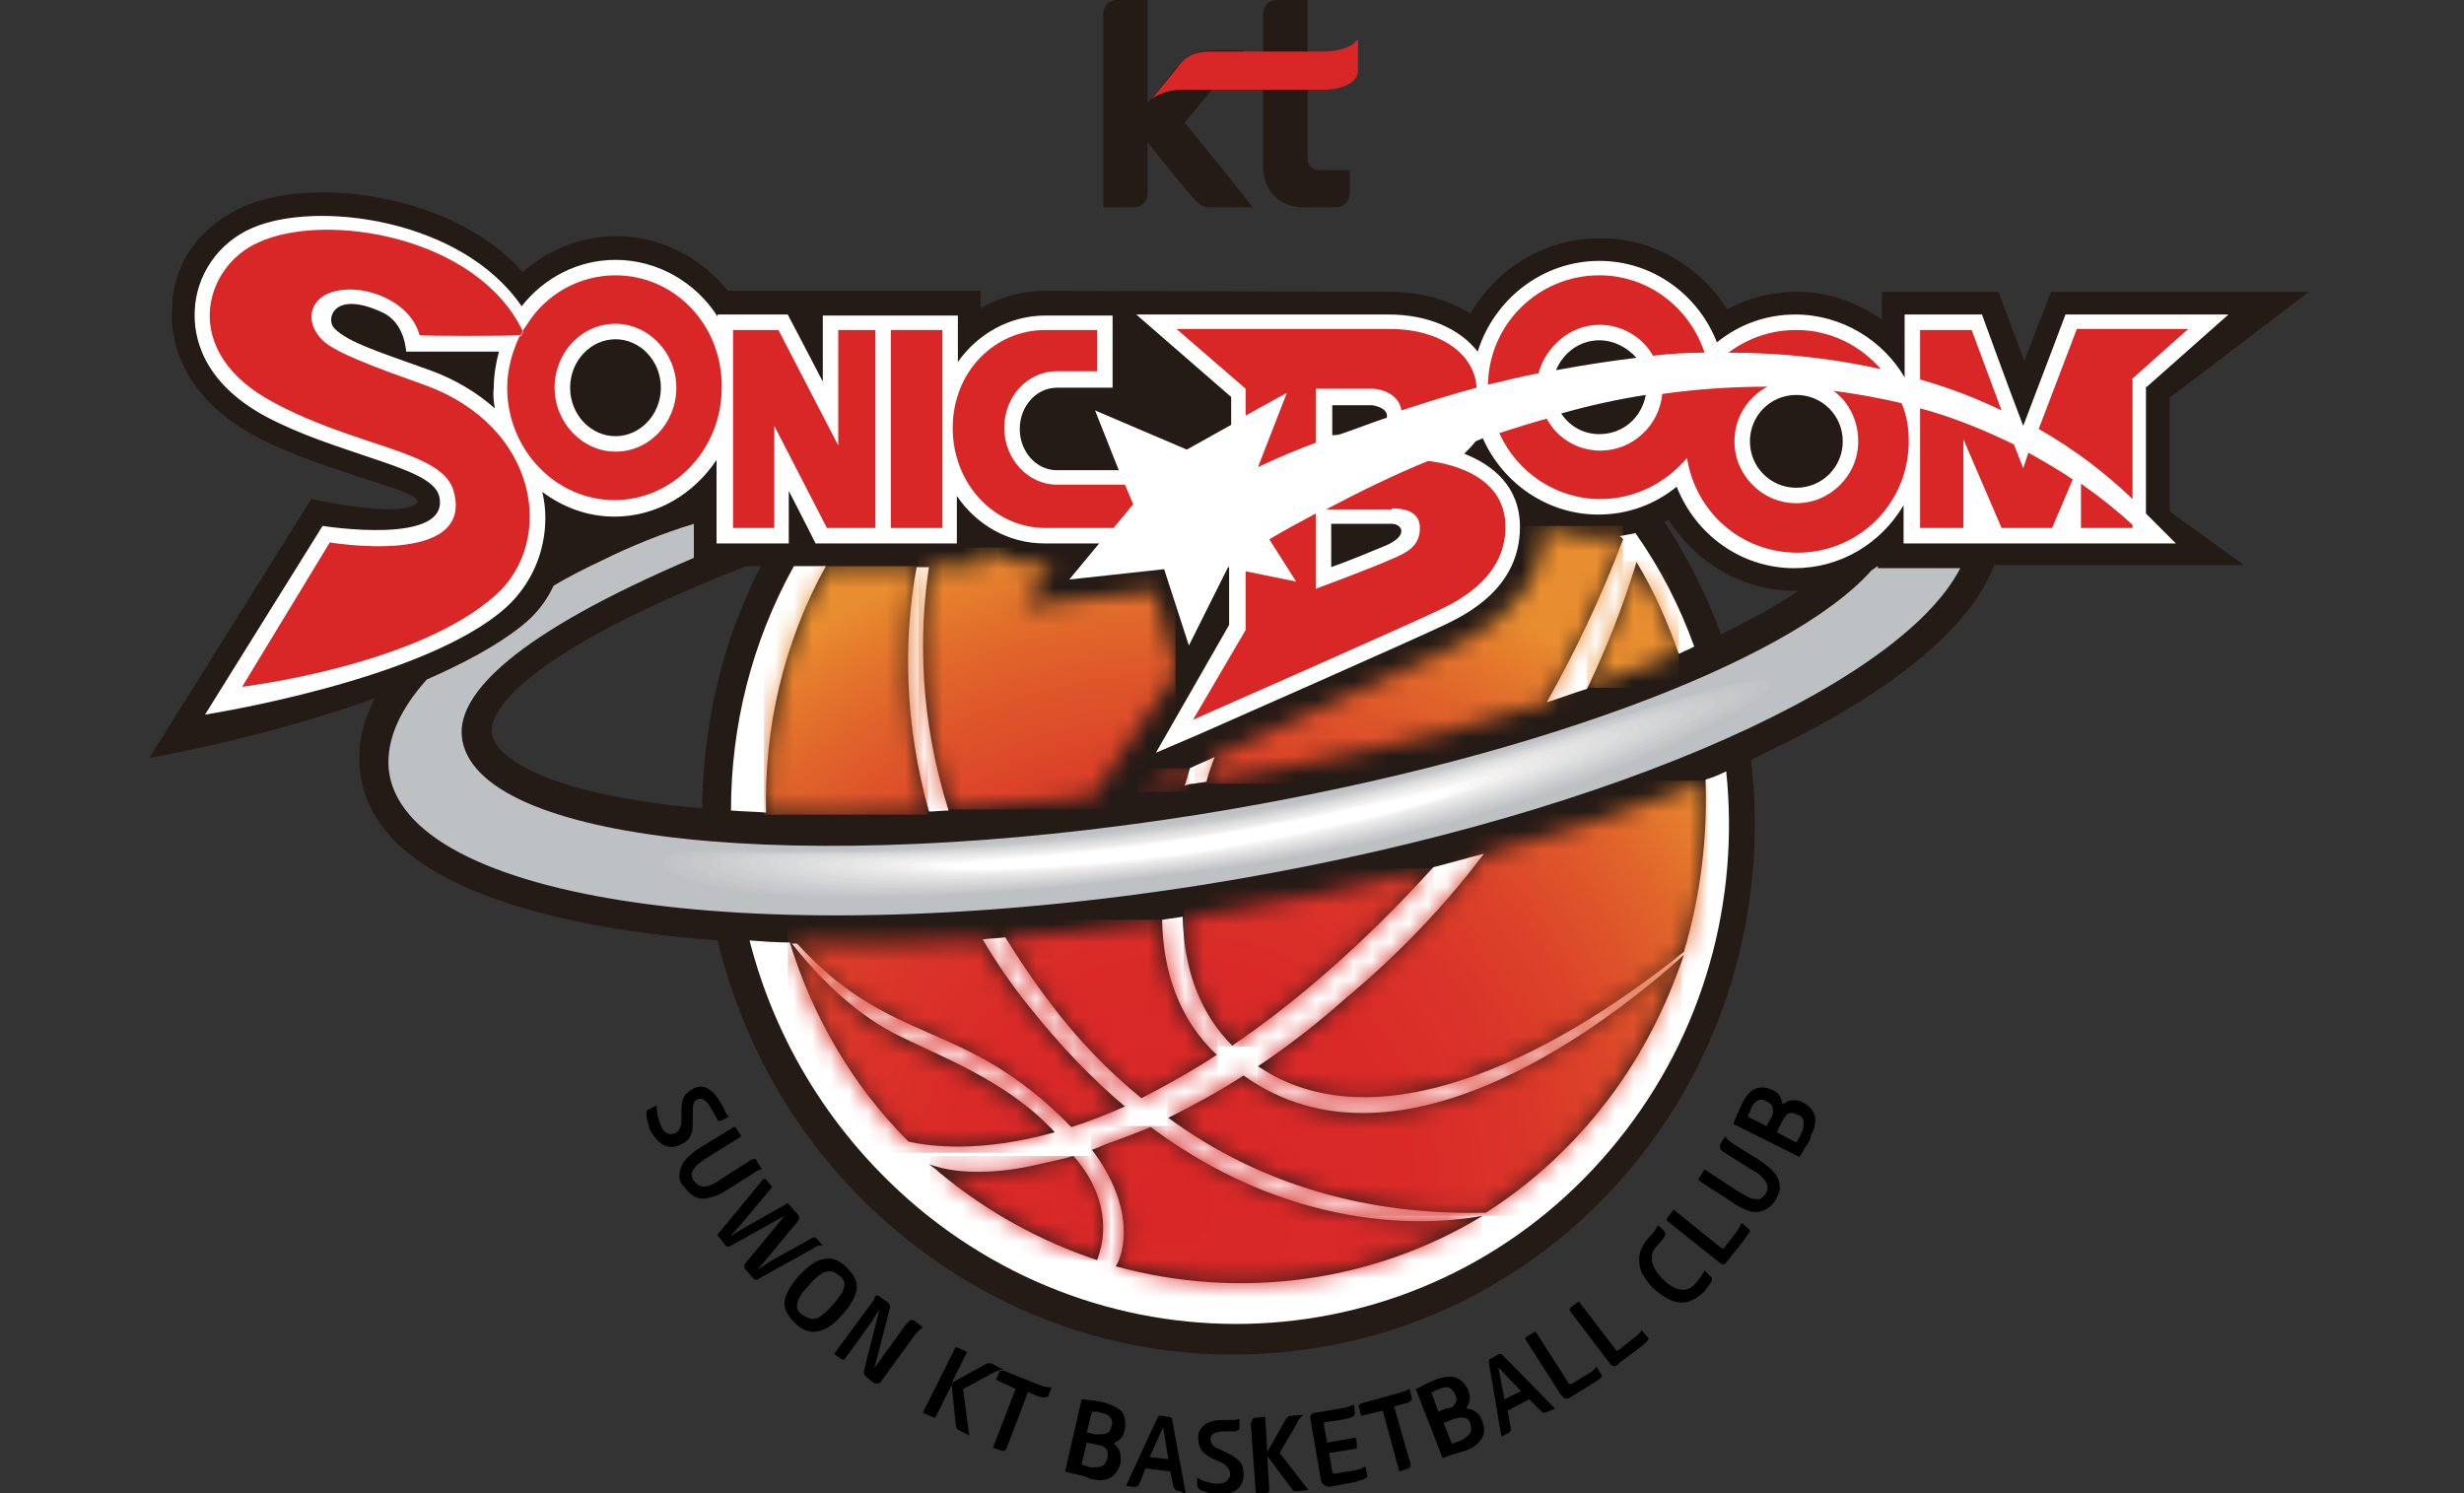 <svg width="132" height="80" viewBox="0 0 132 80" fill="none" xmlns="http://www.w3.org/2000/svg">
<rect x="0" y="0" width="132" height="80" fill="#333333" stroke="none"/>
<g clip-path="url(#clip0_124_290972)">
<path d="M65.624 9.227L63.469 6.575L66.618 2.707H64.906C64.132 2.707 63.635 2.928 63.138 3.481L61.48 5.525V2.099V0H59.823C59.436 0 59.105 0.331 59.105 0.718V2.155V9.282V11.105H60.762C61.149 11.105 61.48 10.774 61.48 10.387V9.282V7.624L62.806 9.282L63.966 10.663C64.187 10.939 64.519 11.105 64.795 11.105H67.115L65.624 9.227Z" fill="#241A16"/>
<path d="M69.824 11.105C68.553 11.105 67.669 10.221 67.669 8.95V0.718C67.669 0.331 68 0 68.387 0H70.045V8.508C70.045 8.84 70.321 9.116 70.652 9.116H72.31V10.387C72.31 10.774 71.978 11.105 71.592 11.105H69.824Z" fill="#241A16"/>
<path d="M72.697 2.154L72.531 2.32C72.531 2.32 72.089 2.762 70.818 2.762H64.796C63.857 2.762 63.415 3.149 63.083 3.591L62.918 3.812L61.702 5.303C62.144 4.972 62.752 4.806 63.36 4.806H70.873C71.757 4.806 72.641 4.53 72.752 3.867C72.752 3.812 72.752 3.757 72.752 3.757V2.154H72.697Z" fill="#D92728"/>
<path d="M116.287 21.271L123.691 15.635H109.878L108.442 19.337L107.061 15.635H100.818V17.127C99.492 16.188 97.945 15.635 96.232 15.635C94.906 15.635 93.635 15.967 92.53 16.574C91.094 14.309 88.608 12.762 85.735 12.762C82.751 12.762 80.21 14.364 78.773 16.795C77.613 16.077 76.122 15.635 74.464 15.635L56.011 15.58C54.74 15.58 53.58 15.911 52.53 16.519V15.58H38.995C37.503 13.757 35.348 12.652 33.028 12.652C31.149 12.652 29.381 13.37 28 14.585C24.464 10.497 16.95 9.392 13.083 11.05C10.818 12.044 9.215 14.033 9.215 16.63C9.215 16.685 8.718 20.718 13.691 23.37C15.624 24.42 17.724 25.027 19.326 25.58C20.486 25.967 22.53 26.519 22.365 26.906C21.702 27.845 16.674 26.74 16.674 26.74L8 40.608C8 40.608 14.133 39.558 20.099 37.403C19.436 38.619 19.16 39.889 19.271 41.215C19.436 42.928 20.32 44.475 21.923 45.746C25.017 48.232 30.928 49.834 38.442 50.387C39.879 56.298 43.083 61.823 48.055 65.967C53.912 70.884 61.315 73.204 68.829 72.431C76.287 71.713 83.028 68.011 87.724 62.154C92.696 55.967 94.685 48.177 93.801 40.718C94.133 40.552 94.464 40.387 94.796 40.221C99.657 37.9 105.238 34.42 106.84 30.276H120.21L116.232 27.403V21.271H116.287ZM26.343 39.282C26.177 37.679 29.326 34.475 39.989 30.331H40.762C38.663 34.42 37.669 38.84 37.613 43.315C32.696 42.873 28.939 41.934 27.171 40.497C26.674 40.11 26.398 39.668 26.343 39.282ZM92.199 33.978C91.425 31.878 90.431 29.889 89.16 27.956C89.216 27.9 89.326 27.9 89.381 27.845C90.818 30.11 93.304 31.657 96.177 31.657C96.232 31.657 96.287 31.657 96.343 31.657C95.293 32.376 93.912 33.149 92.199 33.978Z" fill="#241A16"/>
<path d="M49.768 43.481C50.099 43.481 50.486 43.425 50.817 43.425C49.27 38.508 49.215 34.033 49.768 30.387H49.105C48.386 34.254 48.442 38.785 49.768 43.481Z" fill="white"/>
<path d="M86.951 28.895C85.735 32.099 84.354 34.972 82.862 37.624C83.581 37.403 84.299 37.127 85.017 36.906C86.509 33.812 87.282 31.381 87.669 30.11C88.608 31.657 89.326 33.315 89.934 35.028C90.1 34.972 90.266 34.862 90.431 34.807C90.542 34.751 90.652 34.696 90.763 34.641C89.989 32.486 88.94 30.442 87.614 28.564C87.337 28.619 87.061 28.674 86.73 28.729C86.84 28.729 86.895 28.84 86.951 28.895Z" fill="white"/>
<path d="M44.243 30.331H42.53C40.265 34.419 39.16 38.895 39.16 43.425C39.768 43.48 40.376 43.48 41.039 43.535C40.928 39.005 41.978 34.419 44.243 30.331Z" fill="white"/>
<path d="M63.967 41.989C64.188 41.934 64.409 41.934 64.63 41.879C64.74 41.437 64.906 40.995 65.072 40.553C64.63 40.774 64.188 40.94 63.746 41.16C63.636 41.492 63.58 41.768 63.47 42.1C63.58 42.044 63.746 41.989 63.967 41.989Z" fill="white"/>
<path d="M90.21 50.995C82.862 56.906 73.581 61.326 67.393 57.127C69.05 56.022 70.597 54.807 72.034 53.536C75.017 51.05 77.503 48.398 79.492 45.746C78.608 45.967 77.669 46.243 76.785 46.464C72.918 50.718 69.271 53.812 66.012 56.022C64.244 54.254 63.415 51.879 63.36 49.116C62.973 49.172 62.642 49.227 62.255 49.282C62.31 52.044 63.139 54.586 65.183 56.52C63.746 57.459 62.42 58.177 61.15 58.84C59.382 57.404 57.724 55.691 56.233 53.702C55.349 52.542 54.575 51.381 53.857 50.221C53.415 50.276 53.028 50.276 52.642 50.332C53.36 51.547 54.188 52.763 55.128 53.923C56.84 56.078 58.553 57.846 60.266 59.282C59.271 59.724 58.277 60.111 57.393 60.387C51.647 54.475 47.835 56.188 42.697 50.553C42.586 50.553 42.476 50.553 42.42 50.553C43.691 52.155 45.57 54.144 47.89 55.359C50.266 56.575 53.912 57.846 56.509 60.663C52.586 61.768 49.824 61.437 48.664 61.16C45.625 58.122 43.525 54.42 42.31 50.497C41.592 50.497 40.873 50.442 40.155 50.387C41.536 55.801 44.575 60.829 49.161 64.696C60.597 74.254 77.393 72.652 86.675 61.105C91.316 55.359 93.194 48.232 92.476 41.326C92.144 41.492 91.757 41.658 91.371 41.768C91.481 44.917 91.094 48.011 90.21 50.995ZM58.774 67.514C55.791 66.519 52.918 64.973 50.321 62.818C50.155 62.652 49.989 62.542 49.769 62.376C50.984 62.818 52.973 63.039 55.901 62.321C56.398 62.21 56.951 62.1 57.503 61.934C58.995 63.591 59.492 65.636 58.774 67.514ZM59.769 67.846C60.211 67.183 60.873 64.752 58.498 61.602C58.829 61.492 59.161 61.326 59.492 61.216C60.266 60.939 61.094 60.608 61.647 60.387C69.824 66.464 77.393 65.525 79.437 65.138C73.525 68.73 66.398 69.669 59.769 67.846ZM85.735 59.448C83.967 61.658 81.868 63.536 79.603 64.973C73.415 65.138 67.559 63.536 62.586 59.89C64.023 59.172 65.349 58.453 66.619 57.624C75.128 63.702 86.675 54.365 90.21 51.16C89.216 54.089 87.78 56.906 85.735 59.448Z" fill="white"/>
<path d="M115.017 20.718L119.382 16.851H110.652C110.652 16.851 109.216 20.663 108.387 22.818C107.558 20.663 106.177 16.851 106.177 16.851H102.034V20.221C100.873 18.232 98.663 16.851 96.177 16.851C94.575 16.851 93.139 17.403 91.978 18.343C90.984 15.801 88.553 13.978 85.68 13.978C82.641 13.978 80.045 16.022 79.161 18.84C78.222 17.624 76.509 16.851 74.409 16.851H60.873L65.956 21.271V22.762L63.581 24.088L58.663 21.989L59.934 25.193H56.619C55.514 25.193 54.63 24.199 54.63 22.983C54.63 21.768 55.514 20.773 56.619 20.773H59.603V16.906H56.011C54.078 16.906 52.365 17.901 51.315 19.392V16.906H44.078V20.442C43.249 18.84 42.199 16.851 42.199 16.851H38.443V16.961C37.282 15.138 35.238 13.923 32.973 13.923C30.984 13.923 29.161 14.862 27.945 16.409C24.741 11.713 16.951 10.718 13.525 12.21C11.702 12.983 10.487 14.751 10.431 16.685C10.376 17.956 10.763 20.442 14.244 22.32C16.122 23.315 18.111 23.923 19.713 24.475C21.702 25.138 23.304 25.691 23.525 26.575C24.188 29.282 17.282 28.177 17.282 28.177L10.984 38.287C10.984 38.287 22.752 36.464 27.116 32.541C28.442 31.326 29.216 29.613 29.216 27.735C29.216 27.293 29.161 26.796 29.05 26.354C30.155 27.182 31.481 27.68 32.918 27.68C35.183 27.68 37.172 26.464 38.387 24.641V29.116H42.255V26.298C42.862 27.459 43.691 29.116 43.691 29.116H51.26V26.575C52.31 28.122 54.023 29.116 55.956 29.116H58.885L57.282 31.05L62.365 30.497L63.691 34.586L65.79 30.387H65.846V33.481L61.923 40.331L64.244 39.337C64.741 39.116 75.79 34.254 77.503 33.425C78.498 32.928 81.426 31.547 81.426 28.232C81.426 26.077 79.989 24.917 78.442 24.309C78.663 24.088 78.885 23.867 79.05 23.646C79.161 23.591 79.326 23.536 79.437 23.481C80.487 25.856 82.862 27.569 85.625 27.569C87.227 27.569 88.663 27.017 89.824 26.077C90.818 28.619 93.249 30.442 96.122 30.442C98.608 30.442 100.763 29.116 101.978 27.072V29.116H116.564L114.962 27.514V20.718H115.017ZM26.509 21.878C25.57 21.05 24.409 20.331 23.028 19.834C20.431 18.895 18.608 18.343 17.89 17.569C17.448 17.072 17.89 15.525 20.487 16.74C21.702 17.293 21.757 18.84 21.757 18.84C21.757 18.84 26.288 18.84 26.73 18.84C26.564 19.448 26.453 20.11 26.453 20.773C26.398 21.16 26.453 21.547 26.509 21.878ZM32.973 23.37C31.647 23.37 30.542 22.21 30.542 20.773C30.542 19.337 31.647 18.177 32.973 18.177C34.299 18.177 35.404 19.337 35.404 20.773C35.404 22.21 34.299 23.37 32.973 23.37ZM71.315 21.713H73.525C73.525 21.713 74.299 21.823 74.299 22.265C74.299 22.32 74.299 22.32 74.299 22.376C73.47 22.652 72.641 22.983 71.813 23.26C71.647 23.315 71.481 23.315 71.371 23.315V21.713H71.315ZM74.244 29.227C73.581 29.503 72.255 30.055 71.315 30.387V28.066H74.575C75.072 28.066 75.514 28.674 74.244 29.227ZM85.68 18.232C86.454 18.232 87.172 18.619 87.669 19.171C86.288 19.337 84.851 19.558 83.36 19.834C83.746 18.895 84.63 18.232 85.68 18.232ZM85.68 23.26C84.796 23.26 84.078 22.818 83.636 22.155C85.183 21.713 86.73 21.381 88.166 21.16C87.945 22.376 86.951 23.26 85.68 23.26ZM96.233 26.133C94.851 26.133 93.746 25.028 93.746 23.646C93.746 22.265 94.851 21.16 96.233 21.16C97.614 21.16 98.719 22.265 98.719 23.646C98.719 25.028 97.614 26.133 96.233 26.133Z" fill="white"/>
<path d="M67.392 25.027C68.442 24.53 69.491 24.088 70.541 23.701H70.486V20.828H73.525C73.967 20.828 74.961 21.105 75.072 21.989C76.453 21.547 77.834 21.105 79.105 20.773C78.994 18.895 77.061 17.624 74.464 17.624H63.027L66.729 20.828V22.265L68.939 21.049L67.392 25.027Z" fill="#D92728"/>
<path d="M74.574 27.238C75.016 27.238 76.066 27.293 76.066 28.287C76.066 29.282 75.348 29.613 74.574 29.945C73.469 30.442 70.486 31.547 70.486 31.547V27.514C69.657 27.956 68.828 28.398 67.999 28.895L69.436 31.16L66.729 30.608V33.757L63.911 38.564C63.911 38.564 75.458 33.481 77.171 32.652C78.442 32.044 80.651 30.774 80.651 28.232C80.651 25.359 77.447 24.807 76.508 24.696C74.74 25.415 72.917 26.299 71.038 27.293H74.574V27.238Z" fill="#D92728"/>
<path d="M32.972 14.751C30.983 14.751 29.215 15.801 28.221 17.403L28.11 17.569C28.055 17.624 28 17.734 28 17.79C28 17.79 28 17.79 28 17.845L27.889 18.011C27.889 18.011 27.889 18.011 27.834 18.011C27.447 18.839 27.171 19.779 27.171 20.773C27.171 24.088 29.768 26.795 32.917 26.795C36.066 26.795 38.663 24.088 38.663 20.773C38.718 17.458 36.176 14.751 32.972 14.751ZM32.972 24.198C31.204 24.198 29.712 22.651 29.712 20.773C29.712 18.895 31.149 17.348 32.972 17.348C34.74 17.348 36.232 18.895 36.232 20.773C36.232 22.651 34.795 24.198 32.972 24.198Z" fill="#D92728"/>
<path d="M13.856 12.983C10.928 14.254 9.547 18.84 14.63 21.547C19.105 23.978 23.69 24.144 24.298 26.298C25.458 30.387 17.668 29.061 17.668 29.061L12.972 36.796C12.972 36.796 22.309 35.691 26.563 31.878C29.768 29.006 28.884 22.818 22.696 20.608C20.21 19.724 17.945 18.895 17.282 18.232C16.287 17.238 16.619 16.077 17.668 15.691C19.326 15.083 21.978 16.077 22.475 17.956C22.475 18.011 27.447 18.011 27.889 17.956C27.945 17.901 27.945 17.845 28 17.735C25.569 12.652 17.447 11.326 13.856 12.983Z" fill="#D92728"/>
<path d="M44.906 23.867L41.701 17.68H39.27V28.287H41.48V22.818L44.298 28.287H46.895V17.68H44.906V23.867Z" fill="#D92728"/>
<path d="M50.486 17.68H47.724V28.287H50.486V17.68Z" fill="#D92728"/>
<path d="M60.265 25.967H56.618C55.071 25.967 53.8 24.586 53.8 22.928C53.8 21.216 55.071 19.89 56.618 19.89H58.773V17.68H56.011C53.248 17.68 51.038 19.945 51.038 22.928C51.038 25.912 53.248 28.287 56.011 28.287H59.657L60.707 27.017L60.265 25.967Z" fill="#D92728"/>
<path d="M111.48 28.288H114.243V28.122C113.469 27.404 112.585 26.686 111.48 25.912V28.288Z" fill="#D92728"/>
<path d="M114.188 20.331L117.227 17.624H111.26L109.216 22.983C111.15 24.088 112.807 25.359 114.243 26.74V20.331H114.188Z" fill="#D92728"/>
<path d="M105.625 17.68H102.862V20.332C104.409 20.774 105.846 21.326 107.227 21.989L105.625 17.68Z" fill="#D92728"/>
<path d="M108.387 25.083L107.89 23.813C106.398 23.094 104.741 22.376 102.862 21.879V28.288H105.183V23.536L107.227 28.288H109.934L111.039 25.691C110.321 25.194 109.547 24.752 108.663 24.255L108.387 25.083Z" fill="#D92728"/>
<path d="M85.68 17.403C86.895 17.403 88 18.066 88.553 19.06C89.492 18.95 90.431 18.895 91.315 18.895C90.542 16.519 88.332 14.751 85.68 14.751C82.42 14.751 79.768 17.348 79.713 20.607C80.652 20.386 81.536 20.165 82.42 20C82.807 18.563 84.133 17.403 85.68 17.403Z" fill="#D92728"/>
<path d="M99.547 23.646C99.547 25.469 98.055 26.961 96.232 26.961C94.409 26.961 92.917 25.469 92.917 23.646C92.917 22.375 93.635 21.27 94.685 20.718C92.917 20.718 91.038 20.828 89.05 21.105C88.884 22.817 87.447 24.143 85.735 24.143C84.519 24.143 83.414 23.48 82.862 22.43C82.033 22.651 81.204 22.928 80.32 23.204C81.26 25.303 83.359 26.74 85.735 26.74C87.613 26.74 89.271 25.856 90.376 24.53C90.818 27.403 93.249 29.613 96.287 29.613C99.602 29.613 102.254 26.961 102.254 23.646C102.254 22.928 102.144 22.209 101.867 21.602C100.707 21.326 99.492 21.105 98.221 20.939C98.994 21.491 99.547 22.486 99.547 23.646Z" fill="#D92728"/>
<path d="M100.763 19.779C99.658 18.508 98.055 17.68 96.232 17.68C94.851 17.68 93.636 18.122 92.586 18.895C95.569 18.895 98.276 19.227 100.763 19.779Z" fill="#D92728"/>
<path d="M100.597 30.332C100.486 30.387 100.376 30.497 100.265 30.553C95.845 35.525 81.481 40.884 64.188 43.647C42.972 47.017 25.293 45.138 24.74 39.448C24.519 37.182 27.558 33.978 37.171 29.89V28.066C35.514 28.564 33.746 29.282 32.309 30C31.37 30.442 30.486 30.884 29.657 31.381C29.271 32.21 28.718 32.928 27.945 33.536C26.564 34.641 24.74 35.58 22.862 36.409C21.425 38.011 20.707 39.613 20.818 41.16C21.481 48.343 41.039 51.105 64.464 47.403C84.961 44.144 101.646 36.961 105.017 30.442H100.597V30.332Z" fill="#BEC1C3"/>
<path d="M64.077 46.74C39.492 49.834 35.237 46.961 35.127 46.298C34.74 44.585 43.911 46.961 63.856 43.978C80.928 41.436 96.177 34.475 95.237 36.685C94.961 37.403 84.022 44.254 64.077 46.74Z" fill="#BEC1C3"/>
<path d="M64.132 46.685C40.154 49.724 35.79 46.962 35.624 46.299C35.292 44.641 44.353 46.906 63.856 44.033C80.596 41.547 95.513 34.696 94.685 36.906C94.409 37.569 83.58 44.254 64.132 46.685Z" fill="#C1C3C5"/>
<path d="M64.132 46.63C40.817 49.558 36.232 46.961 36.121 46.243C35.79 44.641 44.795 46.85 63.856 43.978C80.265 41.547 94.85 34.862 94.077 37.016C93.856 37.734 83.193 44.254 64.132 46.63Z" fill="#C3C5C7"/>
<path d="M64.188 46.63C41.536 49.503 36.784 46.962 36.674 46.299C36.342 44.752 45.293 46.851 63.911 44.089C79.989 41.713 94.188 35.194 93.525 37.293C93.359 37.901 82.806 44.255 64.188 46.63Z" fill="#C5C6C8"/>
<path d="M64.187 46.574C42.143 49.392 37.281 46.961 37.115 46.298C36.784 44.806 45.624 46.795 63.911 44.088C79.657 41.712 93.524 35.414 92.972 37.403C92.806 38.066 82.419 44.254 64.187 46.574Z" fill="#C7C9CA"/>
<path d="M64.188 46.519C42.807 49.282 37.779 46.961 37.614 46.298C37.282 44.862 46.067 46.796 63.912 44.144C79.326 41.823 92.862 35.636 92.365 37.624C92.254 38.232 81.978 44.254 64.188 46.519Z" fill="#C9C9CC"/>
<path d="M64.244 46.519C43.47 49.171 38.277 46.961 38.166 46.298C37.835 44.917 46.564 46.74 63.967 44.144C79.05 41.879 92.2 35.856 91.868 37.79C91.702 38.398 81.592 44.254 64.244 46.519Z" fill="#CBCCCE"/>
<path d="M64.243 46.464C44.132 49.06 38.773 46.961 38.663 46.298C38.331 44.972 47.005 46.74 63.966 44.198C78.718 41.989 91.922 36.243 91.259 38.011C91.259 38.563 81.204 44.254 64.243 46.464Z" fill="#CCCECF"/>
<path d="M64.243 46.409C44.74 48.895 39.271 46.961 39.105 46.298C38.773 45.028 47.392 46.685 63.911 44.199C78.331 42.044 91.26 36.464 90.597 38.121C90.762 38.729 80.818 44.254 64.243 46.409Z" fill="#CECFD1"/>
<path d="M64.299 46.354C45.459 48.785 39.824 46.962 39.658 46.299C39.382 45.028 47.89 46.63 64.022 44.255C78.111 42.155 90.763 36.741 90.155 38.343C90.21 38.895 80.376 44.255 64.299 46.354Z" fill="#D0D2D3"/>
<path d="M64.298 46.354C46.121 48.674 40.32 46.962 40.154 46.299C39.878 45.083 48.276 46.63 64.022 44.255C77.778 42.21 90.099 36.962 89.546 38.509C89.712 39.061 79.988 44.255 64.298 46.354Z" fill="#D3D4D5"/>
<path d="M64.353 46.298C46.784 48.563 40.873 46.961 40.707 46.298C40.431 45.138 48.773 46.574 64.077 44.254C77.502 42.21 89.547 37.182 88.994 38.674C89.16 39.226 79.602 44.254 64.353 46.298Z" fill="#D5D5D7"/>
<path d="M64.354 46.243C47.448 48.453 41.315 46.962 41.149 46.299C40.873 45.194 49.16 46.52 64.022 44.31C77.116 42.321 88.884 37.459 88.387 38.84C88.663 39.448 79.216 44.31 64.354 46.243Z" fill="#D6D7D8"/>
<path d="M64.354 46.243C48.055 48.398 41.812 47.016 41.646 46.353C41.37 45.304 49.602 46.574 64.022 44.364C76.784 42.431 88.221 37.734 87.779 39.06C88.111 39.613 78.773 44.309 64.354 46.243Z" fill="#D9D9D9"/>
<path d="M64.409 46.188C48.774 48.232 42.365 46.961 42.199 46.298C41.923 45.304 50.1 46.464 64.078 44.364C76.509 42.486 87.669 37.956 87.227 39.226C87.558 39.779 78.387 44.309 64.409 46.188Z" fill="#DAD9DB"/>
<path d="M64.409 46.133C49.381 48.121 42.862 46.961 42.696 46.298C42.475 45.359 50.486 46.464 64.132 44.365C76.232 42.541 87.116 38.177 86.729 39.392C87.061 39.945 78 44.309 64.409 46.133Z" fill="#DCDDDD"/>
<path d="M64.409 46.133C50.044 48.066 43.359 47.017 43.138 46.354C42.917 45.47 50.873 46.464 64.078 44.475C75.846 42.707 86.453 38.508 86.066 39.613C86.508 40.111 77.613 44.309 64.409 46.133Z" fill="#DEDEDE"/>
<path d="M64.465 46.078C50.763 47.956 43.857 46.962 43.691 46.354C43.47 45.525 51.371 46.409 64.133 44.475C75.57 42.707 85.846 38.73 85.514 39.779C86.011 40.276 77.172 44.31 64.465 46.078Z" fill="#E1E0E0"/>
<path d="M64.464 46.022C51.37 47.79 44.354 46.961 44.188 46.353C43.967 45.58 51.812 46.409 64.133 44.53C75.238 42.818 85.238 39.005 84.962 40C85.459 40.442 76.785 44.364 64.464 46.022Z" fill="#E1E2E3"/>
<path d="M64.519 45.967C52.088 47.679 44.906 46.961 44.74 46.298C44.519 45.58 52.309 46.298 64.187 44.475C74.961 42.817 84.685 39.171 84.408 40.11C84.961 40.608 76.397 44.364 64.519 45.967Z" fill="#E4E4E4"/>
<path d="M64.519 45.967C52.696 47.625 45.403 47.017 45.182 46.354C45.017 45.636 52.696 46.299 64.188 44.586C74.685 42.984 84.077 39.503 83.801 40.332C84.409 40.774 76.011 44.365 64.519 45.967Z" fill="#E6E5E5"/>
<path d="M64.519 45.911C53.359 47.459 45.9 46.961 45.679 46.353C45.514 45.691 53.083 46.298 64.188 44.586C74.353 43.039 83.414 39.724 83.249 40.497C83.912 40.939 75.569 44.364 64.519 45.911Z" fill="#E9E8E7"/>
<path d="M64.575 45.856C54.022 47.348 46.398 46.961 46.232 46.354C46.066 45.746 53.58 46.243 64.243 44.641C74.078 43.149 82.862 40 82.696 40.718C83.359 41.105 75.183 44.365 64.575 45.856Z" fill="#EAE9EA"/>
<path d="M64.575 45.856C54.685 47.293 46.895 47.016 46.729 46.353C46.563 45.801 54.022 46.243 64.243 44.641C73.746 43.204 82.254 40.221 82.088 40.884C82.807 41.27 74.796 44.364 64.575 45.856Z" fill="#EBEAEC"/>
<path d="M64.574 45.801C55.293 47.127 47.392 47.016 47.226 46.353C47.061 45.856 54.464 46.188 64.243 44.696C73.414 43.26 81.591 40.497 81.536 41.05C82.309 41.436 74.409 44.364 64.574 45.801Z" fill="#EEEDEE"/>
<path d="M64.63 45.746C56.011 47.017 47.945 46.962 47.724 46.354C47.613 45.912 54.906 46.133 64.243 44.696C73.083 43.315 80.984 40.718 80.928 41.216C81.757 41.658 73.967 44.365 64.63 45.746Z" fill="#F1EFEF"/>
<path d="M64.63 45.691C56.674 46.906 48.442 46.961 48.221 46.354C48.111 45.967 55.293 46.133 64.298 44.752C72.807 43.425 80.431 41.05 80.376 41.437C81.26 41.823 73.58 44.365 64.63 45.691Z" fill="#F2F1F0"/>
<path d="M64.685 45.69C57.337 46.795 48.94 47.016 48.774 46.353C48.663 46.022 55.79 46.077 64.354 44.751C72.531 43.48 79.879 41.27 79.879 41.602C80.707 41.989 73.194 44.364 64.685 45.69Z" fill="#F5F5F4"/>
<path d="M64.685 45.635C58 46.685 49.437 46.961 49.271 46.353C49.16 46.077 56.232 46.077 64.354 44.806C72.199 43.591 79.216 41.547 79.271 41.767C80.21 42.154 72.807 44.364 64.685 45.635Z" fill="#F6F6F6"/>
<path d="M64.686 45.581C58.608 46.52 49.934 46.962 49.713 46.354C49.603 46.133 56.619 46.023 64.299 44.807C71.813 43.647 78.553 41.768 78.608 41.934C79.658 42.321 72.365 44.365 64.686 45.581Z" fill="#FAFAFA"/>
<path d="M64.74 45.58C59.27 46.409 50.486 46.961 50.265 46.354C50.21 46.188 57.116 45.967 64.353 44.862C71.536 43.702 78 42.044 78.11 42.155C79.16 42.486 71.978 44.365 64.74 45.58Z" fill="#FBFCFC"/>
<path d="M64.741 45.525C59.934 46.299 50.984 46.962 50.763 46.354C50.708 46.188 57.559 45.967 64.409 44.862C71.26 43.757 77.393 42.266 77.559 42.266C78.608 42.652 71.592 44.365 64.741 45.525Z" fill="white"/>
<mask id="mask0_124_290972" style="mask-type:luminance" maskUnits="userSpaceOnUse" x="41" y="30" width="9" height="14">
<path d="M44.243 30.332C41.977 34.42 40.928 39.006 41.038 43.536C43.69 43.647 46.618 43.592 49.712 43.481C48.386 38.84 48.386 34.255 49.049 30.387H44.243V30.332Z" fill="white"/>
</mask>
<g mask="url(#mask0_124_290972)">
<path d="M49.712 30.332H40.928V43.647H49.712V30.332Z" fill="url(#paint0_radial_124_290972)"/>
</g>
<mask id="mask1_124_290972" style="mask-type:luminance" maskUnits="userSpaceOnUse" x="42" y="49" width="24" height="13">
<path d="M42.199 50.552C43.415 54.475 45.514 58.121 48.553 61.215C49.713 61.492 52.475 61.768 56.398 60.718C53.801 57.9 50.155 56.63 47.779 55.414C45.459 54.199 43.58 52.21 42.31 50.608C42.42 50.608 42.531 50.608 42.586 50.608C47.779 56.243 51.536 54.53 57.337 60.442C58.221 60.166 59.216 59.779 60.21 59.337C58.498 57.9 56.785 56.133 55.072 53.978C54.133 52.762 53.304 51.602 52.586 50.387C52.973 50.331 53.415 50.331 53.801 50.276C54.464 51.436 55.293 52.597 56.177 53.757C57.669 55.746 59.326 57.459 61.094 58.895C62.365 58.287 63.746 57.514 65.127 56.575C63.083 54.641 62.31 52.099 62.199 49.337C55.127 50.331 48.221 50.718 42.199 50.552Z" fill="white"/>
</mask>
<g mask="url(#mask1_124_290972)">
<path d="M65.238 49.281H42.199V61.767H65.238V49.281Z" fill="url(#paint1_radial_124_290972)"/>
</g>
<mask id="mask2_124_290972" style="mask-type:luminance" maskUnits="userSpaceOnUse" x="49" y="29" width="15" height="15">
<path d="M52.53 30.331H49.767C49.215 34.033 49.27 38.508 50.817 43.37C53.303 43.204 55.845 42.983 58.497 42.707L63.027 36.022L61.867 31.657L54.74 32.486L56.397 30.331H56.066C54.85 30.331 53.635 30 52.585 29.337V30.331H52.53Z" fill="white"/>
</mask>
<g mask="url(#mask2_124_290972)">
<path d="M62.972 29.337H49.215V43.37H62.972V29.337Z" fill="url(#paint2_radial_124_290972)"/>
</g>
<mask id="mask3_124_290972" style="mask-type:luminance" maskUnits="userSpaceOnUse" x="63" y="46" width="14" height="11">
<path d="M64.795 48.95C64.353 49.006 63.911 49.116 63.414 49.172C63.469 51.879 64.243 54.254 66.066 56.078C69.326 53.868 72.917 50.774 76.84 46.52C72.972 47.459 68.939 48.288 64.795 48.95Z" fill="white"/>
</mask>
<g mask="url(#mask3_124_290972)">
<path d="M76.784 46.52H63.414V56.078H76.784V46.52Z" fill="url(#paint3_radial_124_290972)"/>
</g>
<mask id="mask4_124_290972" style="mask-type:luminance" maskUnits="userSpaceOnUse" x="49" y="61" width="11" height="7">
<path d="M56.011 62.32C53.027 63.039 51.093 62.818 49.878 62.376C50.044 62.541 50.209 62.707 50.43 62.818C53.027 64.972 55.9 66.519 58.883 67.514C59.602 65.635 59.104 63.591 57.668 61.934C57.06 62.099 56.508 62.265 56.011 62.32Z" fill="white"/>
</mask>
<g mask="url(#mask4_124_290972)">
<path d="M59.491 61.934H49.822V67.514H59.491V61.934Z" fill="url(#paint4_radial_124_290972)"/>
</g>
<mask id="mask5_124_290972" style="mask-type:luminance" maskUnits="userSpaceOnUse" x="85" y="30" width="5" height="7">
<path d="M85.017 36.85C86.729 36.242 88.387 35.635 89.934 34.972C89.381 33.259 88.608 31.602 87.668 30.055C87.337 31.325 86.508 33.812 85.017 36.85Z" fill="white"/>
</mask>
<g mask="url(#mask5_124_290972)">
<path d="M89.934 30.055H85.017V36.85H89.934V30.055Z" fill="url(#paint5_radial_124_290972)"/>
</g>
<mask id="mask6_124_290972" style="mask-type:luminance" maskUnits="userSpaceOnUse" x="67" y="41" width="25" height="18">
<path d="M79.492 45.802C77.503 48.398 75.017 51.05 72.034 53.592C70.597 54.862 69.05 56.023 67.393 57.183C73.58 61.382 82.862 56.962 90.21 51.05C91.094 48.067 91.481 44.973 91.26 41.879C87.724 43.315 83.746 44.641 79.492 45.802Z" fill="white"/>
</mask>
<g mask="url(#mask6_124_290972)">
<path d="M91.481 41.823H67.393V61.326H91.481V41.823Z" fill="url(#paint6_radial_124_290972)"/>
</g>
<mask id="mask7_124_290972" style="mask-type:luminance" maskUnits="userSpaceOnUse" x="62" y="51" width="29" height="14">
<path d="M66.563 57.624C65.293 58.453 63.967 59.171 62.53 59.889C67.558 63.481 73.414 65.138 79.547 64.972C81.812 63.536 83.912 61.713 85.679 59.447C87.724 56.906 89.16 54.088 90.099 51.16C86.619 54.365 75.072 63.702 66.563 57.624Z" fill="white"/>
</mask>
<g mask="url(#mask7_124_290972)">
<path d="M90.099 51.16H62.53V65.138H90.099V51.16Z" fill="url(#paint7_radial_124_290972)"/>
</g>
<mask id="mask8_124_290972" style="mask-type:luminance" maskUnits="userSpaceOnUse" x="58" y="60" width="22" height="9">
<path d="M59.492 61.16C59.16 61.326 58.829 61.437 58.497 61.547C60.873 64.696 60.21 67.127 59.768 67.79C66.398 69.669 73.525 68.674 79.436 65.028C77.392 65.415 69.823 66.354 61.646 60.276C61.094 60.608 60.21 60.939 59.492 61.16Z" fill="white"/>
</mask>
<g mask="url(#mask8_124_290972)">
<path d="M79.381 60.332H58.441V69.669H79.381V60.332Z" fill="url(#paint8_radial_124_290972)"/>
</g>
<mask id="mask9_124_290972" style="mask-type:luminance" maskUnits="userSpaceOnUse" x="63" y="28" width="25" height="14">
<path d="M82.696 28.232C82.696 30.884 81.149 33.038 78.11 34.53C77.171 34.972 70.541 38.066 65.072 40.552C64.906 40.994 64.796 41.436 64.63 41.878C64.409 41.934 64.188 41.934 63.967 41.989C70.762 40.884 77.282 39.392 82.917 37.624C84.353 35.027 85.735 32.099 87.005 28.895C86.95 28.84 86.895 28.784 86.895 28.729C86.508 28.784 86.177 28.784 85.79 28.784C84.63 28.784 83.635 28.563 82.696 28.232C82.696 28.177 82.696 28.177 82.696 28.232Z" fill="white"/>
</mask>
<g mask="url(#mask9_124_290972)">
<path d="M86.95 28.177H63.967V41.989H86.95V28.177Z" fill="url(#paint9_radial_124_290972)"/>
</g>
<mask id="mask10_124_290972" style="mask-type:luminance" maskUnits="userSpaceOnUse" x="60" y="41" width="4" height="2">
<path d="M60.929 42.431C61.757 42.321 62.586 42.21 63.415 42.045C63.525 41.713 63.581 41.437 63.691 41.105C62.697 41.603 61.757 42.045 60.929 42.431Z" fill="white"/>
</mask>
<g mask="url(#mask10_124_290972)">
<path d="M63.691 41.161H60.929V42.432H63.691V41.161Z" fill="url(#paint10_radial_124_290972)"/>
</g>
<path d="M34.685 60.056C34.63 59.89 34.63 59.724 34.63 59.614C34.63 59.503 34.685 59.448 34.74 59.448L35.182 59.227C35.182 59.393 35.182 59.559 35.238 59.779C35.293 60.001 35.348 60.166 35.403 60.332C35.514 60.553 35.624 60.663 35.735 60.719C35.901 60.774 36.011 60.774 36.177 60.719C36.398 60.608 36.508 60.332 36.508 60.001V59.448C36.508 59.172 36.564 58.951 36.619 58.785C36.729 58.619 36.895 58.454 37.116 58.343C37.392 58.177 37.724 58.177 37.945 58.343C38.221 58.509 38.442 58.785 38.663 59.172C38.773 59.393 38.829 59.503 38.884 59.614C38.939 59.724 38.995 59.779 39.05 59.835L38.608 60.056C38.553 60.056 38.497 60.056 38.497 60.056C38.442 60.056 38.442 60.001 38.387 59.89C38.331 59.835 38.276 59.669 38.166 59.503C37.889 59.006 37.669 58.785 37.392 58.895C37.282 58.951 37.171 59.006 37.171 59.117C37.116 59.227 37.116 59.337 37.116 59.503V60.001C37.116 60.332 37.116 60.608 37.006 60.829C36.895 61.05 36.729 61.216 36.453 61.327C36.122 61.492 35.79 61.492 35.514 61.327C35.238 61.161 35.017 60.885 34.796 60.498C34.796 60.387 34.74 60.277 34.685 60.056Z" fill="black"/>
<path d="M36.398 62.983C36.398 62.762 36.453 62.541 36.618 62.265C36.784 62.044 37.06 61.768 37.502 61.492L39.215 60.442C39.27 60.387 39.326 60.387 39.326 60.387C39.381 60.387 39.381 60.442 39.436 60.442L39.712 60.884L37.944 61.989C37.668 62.155 37.447 62.32 37.281 62.486C37.171 62.652 37.06 62.762 37.06 62.873C37.06 62.983 37.06 63.149 37.171 63.26C37.281 63.425 37.392 63.481 37.502 63.536C37.613 63.591 37.779 63.591 37.944 63.536C38.11 63.481 38.386 63.37 38.663 63.149L39.878 62.376C40.044 62.265 40.154 62.21 40.21 62.155C40.32 62.099 40.375 62.099 40.431 62.099C40.486 62.099 40.541 62.155 40.541 62.21L40.817 62.652C40.652 62.652 40.486 62.762 40.265 62.928L38.939 63.757C38.552 64.033 38.165 64.144 37.889 64.199C37.613 64.254 37.337 64.199 37.171 64.088C36.95 63.978 36.784 63.757 36.618 63.536C36.508 63.481 36.398 63.26 36.398 62.983Z" fill="black"/>
<path d="M38.442 66.243C38.442 66.188 38.442 66.133 38.498 66.077L40.818 63.26C40.818 63.26 40.818 63.205 40.873 63.205C40.929 63.149 40.984 63.149 41.039 63.205L41.371 63.591L39.713 65.58L39.216 66.133L39.105 66.243L39.934 65.746L42.089 64.531C42.144 64.475 42.199 64.475 42.199 64.475C42.255 64.475 42.255 64.531 42.31 64.586L42.752 65.083C42.807 65.138 42.807 65.194 42.807 65.249C42.807 65.304 42.807 65.359 42.752 65.415L41.205 67.293L40.597 68.011L41.371 67.514L43.47 66.354C43.525 66.298 43.581 66.298 43.636 66.298C43.691 66.298 43.746 66.354 43.801 66.409L44.078 66.74C44.023 66.74 43.912 66.74 43.857 66.74C43.801 66.74 43.691 66.796 43.636 66.851L40.652 68.508C40.597 68.564 40.542 68.564 40.487 68.564C40.431 68.564 40.376 68.508 40.321 68.453L39.934 68.011C39.879 67.956 39.879 67.901 39.879 67.845C39.879 67.79 39.879 67.735 39.934 67.68L42.033 65.138L39.161 66.74C39.105 66.796 39.05 66.796 38.995 66.796C38.94 66.796 38.884 66.74 38.829 66.685L38.498 66.243C38.442 66.298 38.442 66.243 38.442 66.243Z" fill="black"/>
<path d="M42.033 69.724C42.088 69.337 42.364 68.84 42.806 68.342C43.303 67.845 43.69 67.514 44.132 67.458C44.519 67.348 44.961 67.514 45.348 67.9C45.734 68.287 45.956 68.674 45.9 69.061C45.845 69.447 45.569 69.945 45.127 70.442C44.685 70.939 44.243 71.271 43.801 71.326C43.414 71.436 42.972 71.271 42.585 70.884C42.199 70.497 41.978 70.11 42.033 69.724ZM43.414 70.663C43.58 70.663 43.745 70.663 43.911 70.552C44.077 70.442 44.353 70.221 44.574 69.945C44.85 69.668 45.016 69.392 45.127 69.226C45.237 69.005 45.237 68.84 45.237 68.729C45.182 68.563 45.127 68.453 44.961 68.342C44.795 68.232 44.685 68.121 44.519 68.121C44.353 68.121 44.188 68.121 44.022 68.232C43.856 68.342 43.58 68.563 43.359 68.84C43.083 69.116 42.917 69.337 42.806 69.558C42.696 69.779 42.696 69.945 42.696 70.055C42.751 70.221 42.806 70.331 42.972 70.442C43.138 70.552 43.303 70.608 43.414 70.663Z" fill="black"/>
<path d="M47.171 69.503L47.557 69.779C47.668 69.889 47.723 70 47.668 70.11L46.839 73.315L47.226 72.762L48.386 71.16C48.497 70.994 48.607 70.884 48.663 70.829C48.718 70.773 48.773 70.718 48.828 70.718C48.883 70.718 48.939 70.718 48.994 70.773L49.436 71.105C49.325 71.215 49.16 71.326 48.994 71.547L47.226 73.978C47.115 74.144 46.95 74.199 46.729 74.033L46.397 73.757C46.342 73.701 46.287 73.646 46.287 73.591C46.287 73.536 46.287 73.481 46.287 73.425L47.115 70.166C47.005 70.331 46.839 70.552 46.729 70.773L45.292 72.762C45.237 72.873 45.182 72.873 45.071 72.817L44.685 72.541L46.839 69.613C46.839 69.392 47.005 69.337 47.171 69.503Z" fill="black"/>
<path d="M51.315 72.21L51.812 72.431L50.983 74.089L52.696 73.15C52.807 73.094 52.862 73.039 52.972 73.039C53.083 73.039 53.138 73.039 53.193 73.094L53.746 73.371C53.635 73.371 53.58 73.371 53.525 73.426C53.47 73.426 53.359 73.481 53.249 73.536L51.591 74.42L51.923 76.906L51.37 76.63C51.315 76.575 51.26 76.575 51.26 76.52C51.26 76.465 51.205 76.409 51.205 76.354L50.983 74.199L50.155 75.857C50.099 75.967 50.044 75.967 49.934 75.912L49.437 75.691L51.149 72.266C51.149 72.21 51.205 72.155 51.315 72.21Z" fill="black"/>
<path d="M53.359 73.923L53.525 73.536C53.58 73.426 53.635 73.426 53.746 73.426L55.679 74.199C55.845 74.254 55.956 74.31 56.066 74.31C56.177 74.31 56.232 74.365 56.343 74.31L56.177 74.752C56.177 74.807 56.121 74.862 56.066 74.862C56.011 74.862 55.956 74.862 55.845 74.862C55.735 74.862 55.624 74.807 55.459 74.752L55.072 74.586L53.912 77.625C53.856 77.735 53.801 77.735 53.691 77.735L53.193 77.569L54.409 74.42L53.359 73.923Z" fill="black"/>
<path d="M57.724 79.006C57.447 78.951 57.226 78.895 57.06 78.84L57.944 74.973C58.11 74.973 58.331 75.028 58.552 75.028C58.773 75.083 58.939 75.083 59.105 75.138C59.547 75.249 59.878 75.415 60.099 75.636C60.265 75.857 60.32 76.188 60.265 76.575C60.21 76.796 60.154 76.962 60.044 77.072C59.934 77.183 59.823 77.238 59.657 77.348C59.823 77.459 59.934 77.625 59.989 77.79C60.044 77.956 60.044 78.177 60.044 78.343C59.934 78.73 59.768 79.006 59.492 79.172C59.215 79.337 58.828 79.337 58.386 79.227C58.221 79.116 58 79.061 57.724 79.006ZM58.994 78.564C59.16 78.509 59.27 78.343 59.326 78.122C59.381 77.901 59.326 77.735 59.27 77.625C59.16 77.514 58.994 77.459 58.773 77.404L58.221 77.293L57.944 78.453C58.055 78.509 58.221 78.564 58.442 78.619C58.663 78.619 58.828 78.619 58.994 78.564ZM59.27 76.796C59.436 76.741 59.492 76.63 59.547 76.409C59.602 76.243 59.602 76.078 59.492 75.967C59.436 75.857 59.27 75.746 58.994 75.691C58.939 75.691 58.884 75.691 58.828 75.636C58.773 75.636 58.718 75.636 58.663 75.636C58.608 75.636 58.552 75.636 58.497 75.636L58.221 76.741L58.663 76.851C58.939 76.851 59.16 76.851 59.27 76.796Z" fill="black"/>
<path d="M63.193 79.89C63.083 79.89 62.972 79.834 62.972 79.834C62.917 79.779 62.917 79.724 62.862 79.669L62.696 78.84L61.37 78.674L61.038 79.503C61.038 79.558 60.983 79.613 60.928 79.613C60.873 79.669 60.873 79.669 60.818 79.669L60.32 79.613L61.978 76.022C62.033 75.967 62.033 75.912 62.088 75.856C62.144 75.856 62.199 75.856 62.254 75.856L62.586 75.912C62.696 75.912 62.751 75.967 62.751 75.967C62.806 76.022 62.806 76.077 62.806 76.133L63.525 80.055L63.193 79.89ZM62.309 76.464L61.591 78.066L62.586 78.177L62.309 76.464Z" fill="black"/>
<path d="M64.63 79.945C64.464 79.89 64.299 79.835 64.243 79.779C64.188 79.724 64.133 79.669 64.133 79.614V79.172C64.243 79.227 64.409 79.337 64.63 79.393C64.851 79.448 65.017 79.503 65.183 79.503C65.403 79.503 65.569 79.448 65.68 79.393C65.79 79.282 65.901 79.172 65.901 79.006C65.901 78.73 65.735 78.509 65.403 78.343L64.906 78.122C64.685 78.011 64.464 77.846 64.354 77.68C64.243 77.514 64.188 77.293 64.188 77.017C64.188 76.685 64.354 76.464 64.575 76.299C64.851 76.133 65.183 76.078 65.624 76.078C65.846 76.078 66.011 76.078 66.122 76.078C66.232 76.078 66.343 76.022 66.398 76.022V76.52C66.398 76.575 66.398 76.63 66.343 76.63C66.287 76.63 66.232 76.685 66.177 76.685C66.067 76.685 65.956 76.685 65.735 76.685C65.183 76.685 64.851 76.796 64.851 77.072C64.851 77.183 64.851 77.293 64.962 77.404C65.017 77.514 65.127 77.569 65.293 77.625L65.735 77.846C66.011 77.956 66.232 78.122 66.398 78.288C66.564 78.453 66.619 78.73 66.619 79.006C66.619 79.393 66.453 79.669 66.232 79.835C65.956 80 65.624 80.111 65.183 80.111C64.962 80 64.796 80 64.63 79.945Z" fill="black"/>
<path d="M67.226 75.966L67.778 75.911L67.889 77.79L68.828 76.132C68.883 76.022 68.939 75.966 68.994 75.911C69.049 75.856 69.16 75.856 69.215 75.856L69.823 75.801C69.767 75.856 69.712 75.911 69.657 75.966C69.602 76.022 69.546 76.077 69.491 76.243L68.552 77.845L70.099 79.834L69.491 79.889C69.436 79.889 69.381 79.889 69.325 79.889C69.27 79.889 69.27 79.834 69.215 79.779L67.889 78.011L67.999 79.834C67.999 79.944 67.944 80 67.834 80L67.281 80.055L67.005 76.243C67.115 76.022 67.115 75.966 67.226 75.966Z" fill="black"/>
<path d="M70.763 79.282L70.21 76.078C70.155 75.857 70.266 75.691 70.487 75.691L71.757 75.47C72.199 75.415 72.42 75.304 72.531 75.249L72.586 75.691C72.586 75.746 72.586 75.802 72.531 75.857C72.476 75.912 72.42 75.912 72.31 75.967C72.199 76.022 72.034 76.022 71.813 76.078L71.039 76.188C70.984 76.188 70.929 76.188 70.929 76.243C70.929 76.243 70.929 76.299 70.929 76.354L71.094 77.293L72.641 77.017L72.697 77.459C72.697 77.57 72.697 77.625 72.586 77.625L71.205 77.846L71.371 78.84C71.371 78.895 71.371 78.895 71.426 78.951C71.426 78.951 71.481 78.951 71.536 78.951L72.531 78.785C72.807 78.73 73.028 78.674 73.138 78.564L73.249 79.061C73.249 79.116 73.249 79.172 73.194 79.172C73.138 79.227 73.083 79.227 73.028 79.282C72.918 79.282 72.807 79.337 72.641 79.393L71.205 79.669C70.984 79.614 70.818 79.558 70.763 79.282Z" fill="black"/>
<path d="M72.917 75.856L72.807 75.414C72.752 75.304 72.807 75.249 72.917 75.193L74.906 74.641C75.072 74.586 75.183 74.53 75.293 74.53C75.403 74.475 75.459 74.42 75.514 74.42L75.624 74.862C75.624 74.917 75.624 74.972 75.624 75.028C75.569 75.083 75.514 75.083 75.459 75.138C75.348 75.193 75.238 75.193 75.072 75.249L74.685 75.359L75.569 78.453C75.569 78.564 75.569 78.619 75.459 78.674L74.962 78.84L74.078 75.58L72.917 75.856Z" fill="black"/>
<path d="M77.889 77.901C77.613 78.011 77.392 78.067 77.281 78.122L75.845 74.42C76.01 74.365 76.176 74.254 76.397 74.144C76.618 74.033 76.784 73.978 76.894 73.923C77.336 73.757 77.723 73.702 77.999 73.812C78.276 73.923 78.497 74.144 78.662 74.475C78.718 74.696 78.773 74.862 78.718 75.028C78.718 75.194 78.607 75.304 78.552 75.47C78.718 75.47 78.883 75.525 79.049 75.636C79.215 75.746 79.325 75.912 79.381 76.078C79.546 76.464 79.546 76.796 79.381 77.072C79.215 77.348 78.939 77.569 78.497 77.735C78.386 77.735 78.165 77.846 77.889 77.901ZM77.944 75.194C78.055 75.083 78.055 74.917 77.944 74.696C77.889 74.531 77.778 74.42 77.668 74.365C77.557 74.31 77.336 74.31 77.115 74.42C77.06 74.42 77.005 74.475 76.95 74.475C76.894 74.475 76.839 74.531 76.839 74.531C76.784 74.586 76.729 74.586 76.674 74.586L77.06 75.636L77.447 75.47C77.723 75.47 77.889 75.359 77.944 75.194ZM78.718 76.851C78.828 76.685 78.828 76.52 78.773 76.299C78.718 76.078 78.607 75.967 78.441 75.967C78.276 75.912 78.11 75.967 77.889 76.022L77.336 76.243L77.778 77.348C77.889 77.348 78.055 77.238 78.276 77.183C78.441 77.072 78.607 76.962 78.718 76.851Z" fill="black"/>
<path d="M82.918 75.635C82.807 75.69 82.752 75.69 82.697 75.69C82.641 75.69 82.586 75.635 82.531 75.58L81.923 74.972L80.763 75.58L80.929 76.464C80.929 76.519 80.929 76.574 80.929 76.629C80.929 76.685 80.874 76.685 80.874 76.74L80.431 76.961L79.769 73.038C79.769 72.928 79.769 72.873 79.769 72.873C79.769 72.817 79.824 72.817 79.934 72.762L80.21 72.596C80.266 72.541 80.321 72.541 80.376 72.541C80.431 72.541 80.487 72.596 80.542 72.651L83.305 75.469L82.918 75.635ZM80.266 73.259L80.597 74.972L81.481 74.53L80.266 73.259Z" fill="black"/>
<path d="M83.635 74.752L81.757 71.823C81.702 71.713 81.702 71.658 81.812 71.602L82.254 71.326L84.022 74.089C84.022 74.144 84.077 74.144 84.077 74.144C84.077 74.144 84.133 74.144 84.188 74.144L85.017 73.647C85.293 73.481 85.459 73.37 85.514 73.205L85.79 73.647C85.845 73.702 85.845 73.757 85.79 73.757C85.79 73.812 85.735 73.868 85.624 73.923C85.569 73.978 85.459 74.033 85.293 74.144L84.133 74.862C83.967 74.973 83.801 74.973 83.635 74.752Z" fill="black"/>
<path d="M86.232 73.038L84.132 70.276C84.077 70.166 84.077 70.11 84.132 70.055L84.574 69.724L86.563 72.32C86.618 72.376 86.618 72.376 86.618 72.376C86.618 72.376 86.674 72.376 86.729 72.32L87.502 71.713C87.723 71.547 87.889 71.381 87.944 71.271L88.276 71.657C88.331 71.713 88.331 71.768 88.276 71.768C88.276 71.823 88.221 71.878 88.165 71.934C88.11 71.989 88 72.099 87.834 72.21L86.729 73.038C86.563 73.26 86.397 73.26 86.232 73.038Z" fill="black"/>
<path d="M89.934 69.779C89.492 69.724 89.05 69.448 88.552 69.006C88.276 68.73 88.11 68.453 87.945 68.177C87.834 67.901 87.779 67.569 87.834 67.238C87.889 66.906 88.055 66.63 88.331 66.299C88.497 66.133 88.608 66.022 88.663 65.912C88.718 65.802 88.773 65.746 88.829 65.636L89.16 65.967C89.215 66.022 89.215 66.078 89.215 66.133C89.215 66.188 89.16 66.243 89.105 66.354C89.05 66.409 88.939 66.575 88.773 66.741C88.552 66.962 88.442 67.238 88.497 67.569C88.552 67.846 88.718 68.177 89.05 68.509C89.713 69.172 90.32 69.282 90.762 68.84C91.039 68.564 91.204 68.288 91.315 68.067L91.646 68.398C91.702 68.453 91.702 68.453 91.702 68.509C91.702 68.564 91.702 68.564 91.702 68.619C91.646 68.73 91.591 68.84 91.481 68.951C91.37 69.116 91.315 69.227 91.204 69.282C90.762 69.669 90.376 69.835 89.934 69.779Z" fill="black"/>
<path d="M92.089 67.624L89.382 65.47C89.271 65.414 89.271 65.304 89.326 65.249L89.658 64.807L92.199 66.851C92.254 66.851 92.254 66.906 92.31 66.906C92.31 66.906 92.365 66.906 92.365 66.851L92.973 66.077C93.138 65.856 93.249 65.635 93.304 65.525L93.691 65.856C93.746 65.912 93.746 65.912 93.746 65.967C93.746 66.022 93.691 66.077 93.636 66.133C93.581 66.188 93.525 66.298 93.415 66.464L92.531 67.569C92.42 67.79 92.254 67.79 92.089 67.624Z" fill="black"/>
<path d="M94.575 64.806C94.354 64.917 94.133 64.972 93.856 64.917C93.58 64.862 93.193 64.696 92.807 64.42L91.094 63.315C91.039 63.26 91.039 63.26 90.983 63.204C90.983 63.149 90.983 63.149 91.039 63.094L91.315 62.652L93.083 63.812C93.359 63.978 93.635 64.144 93.801 64.199C93.967 64.254 94.133 64.254 94.243 64.254C94.354 64.199 94.464 64.144 94.575 63.978C94.685 63.812 94.685 63.702 94.685 63.591C94.685 63.48 94.63 63.315 94.464 63.149C94.354 62.983 94.133 62.818 93.801 62.652L92.586 61.878C92.42 61.768 92.309 61.712 92.254 61.657C92.199 61.602 92.144 61.547 92.144 61.492C92.144 61.436 92.144 61.381 92.144 61.326L92.42 60.884C92.475 60.994 92.641 61.16 92.917 61.326L94.243 62.154C94.63 62.431 94.961 62.652 95.127 62.928C95.293 63.149 95.348 63.425 95.348 63.646C95.348 63.867 95.237 64.088 95.072 64.365C94.961 64.53 94.796 64.696 94.575 64.806Z" fill="black"/>
<path d="M96.73 61.437C96.619 61.658 96.454 61.879 96.398 61.989L92.862 60.221C92.918 60.055 92.973 59.89 93.083 59.669C93.194 59.448 93.249 59.282 93.304 59.171C93.525 58.729 93.746 58.453 94.022 58.343C94.299 58.232 94.575 58.232 94.962 58.398C95.183 58.508 95.293 58.619 95.349 58.729C95.404 58.84 95.459 59.006 95.514 59.171C95.68 59.061 95.79 58.95 96.011 58.95C96.177 58.95 96.398 58.95 96.564 59.061C96.951 59.227 97.116 59.503 97.227 59.779C97.282 60.111 97.227 60.442 97.006 60.829C97.006 61.05 96.895 61.216 96.73 61.437ZM94.962 59.392C94.962 59.227 94.851 59.116 94.63 59.006C94.465 58.895 94.299 58.895 94.188 58.95C94.078 59.006 93.912 59.116 93.802 59.392C93.802 59.448 93.746 59.503 93.746 59.558C93.746 59.613 93.691 59.669 93.691 59.669C93.636 59.724 93.636 59.779 93.636 59.834L94.63 60.332L94.851 59.945C94.962 59.779 95.017 59.558 94.962 59.392ZM96.619 60.111C96.619 59.945 96.509 59.779 96.288 59.724C96.067 59.613 95.901 59.613 95.79 59.669C95.68 59.724 95.57 59.89 95.459 60.111L95.183 60.663L96.233 61.216C96.288 61.105 96.398 60.939 96.509 60.718C96.619 60.497 96.619 60.276 96.619 60.111Z" fill="black"/>
</g>
<defs>
<radialGradient id="paint0_radial_124_290972" cx="0" cy="0" r="1" gradientUnits="userSpaceOnUse" gradientTransform="translate(62.984 64.711) scale(36.066 36.871)">
<stop stop-color="#D92728"/>
<stop offset="0.355" stop-color="#D92A28"/>
<stop offset="0.522" stop-color="#DA3429"/>
<stop offset="0.65" stop-color="#DC4229"/>
<stop offset="0.758" stop-color="#DE542A"/>
<stop offset="0.854" stop-color="#E1672B"/>
<stop offset="0.939" stop-color="#E57C2D"/>
<stop offset="1" stop-color="#E98E30"/>
</radialGradient>
<radialGradient id="paint1_radial_124_290972" cx="0" cy="0" r="1" gradientUnits="userSpaceOnUse" gradientTransform="translate(62.99 64.555) scale(36.043 36.849)">
<stop stop-color="#D92728"/>
<stop offset="0.355" stop-color="#D92A28"/>
<stop offset="0.522" stop-color="#DA3429"/>
<stop offset="0.65" stop-color="#DC4229"/>
<stop offset="0.758" stop-color="#DE542A"/>
<stop offset="0.854" stop-color="#E1672B"/>
<stop offset="0.939" stop-color="#E57C2D"/>
<stop offset="1" stop-color="#E98E30"/>
</radialGradient>
<radialGradient id="paint2_radial_124_290972" cx="0" cy="0" r="1" gradientUnits="userSpaceOnUse" gradientTransform="translate(62.927 64.587) scale(35.976 36.78)">
<stop stop-color="#D92728"/>
<stop offset="0.355" stop-color="#D92A28"/>
<stop offset="0.522" stop-color="#DA3429"/>
<stop offset="0.65" stop-color="#DC4229"/>
<stop offset="0.758" stop-color="#DE542A"/>
<stop offset="0.854" stop-color="#E1672B"/>
<stop offset="0.939" stop-color="#E57C2D"/>
<stop offset="1" stop-color="#E98E30"/>
</radialGradient>
<radialGradient id="paint3_radial_124_290972" cx="0" cy="0" r="1" gradientUnits="userSpaceOnUse" gradientTransform="translate(62.95 64.556) scale(35.902 36.704)">
<stop stop-color="#D92728"/>
<stop offset="0.355" stop-color="#D92A28"/>
<stop offset="0.522" stop-color="#DA3429"/>
<stop offset="0.65" stop-color="#DC4229"/>
<stop offset="0.758" stop-color="#DE542A"/>
<stop offset="0.854" stop-color="#E1672B"/>
<stop offset="0.939" stop-color="#E57C2D"/>
<stop offset="1" stop-color="#E98E30"/>
</radialGradient>
<radialGradient id="paint4_radial_124_290972" cx="0" cy="0" r="1" gradientUnits="userSpaceOnUse" gradientTransform="translate(62.994 64.504) scale(35.967 36.77)">
<stop stop-color="#D92728"/>
<stop offset="0.355" stop-color="#D92A28"/>
<stop offset="0.522" stop-color="#DA3429"/>
<stop offset="0.65" stop-color="#DC4229"/>
<stop offset="0.758" stop-color="#DE542A"/>
<stop offset="0.854" stop-color="#E1672B"/>
<stop offset="0.939" stop-color="#E57C2D"/>
<stop offset="1" stop-color="#E98E30"/>
</radialGradient>
<radialGradient id="paint5_radial_124_290972" cx="0" cy="0" r="1" gradientUnits="userSpaceOnUse" gradientTransform="translate(62.94 64.635) scale(36.04 36.845)">
<stop stop-color="#D92728"/>
<stop offset="0.355" stop-color="#D92A28"/>
<stop offset="0.522" stop-color="#DA3429"/>
<stop offset="0.65" stop-color="#DC4229"/>
<stop offset="0.758" stop-color="#DE542A"/>
<stop offset="0.854" stop-color="#E1672B"/>
<stop offset="0.939" stop-color="#E57C2D"/>
<stop offset="1" stop-color="#E98E30"/>
</radialGradient>
<radialGradient id="paint6_radial_124_290972" cx="0" cy="0" r="1" gradientUnits="userSpaceOnUse" gradientTransform="translate(62.928 64.536) scale(36.017 36.821)">
<stop stop-color="#D92728"/>
<stop offset="0.355" stop-color="#D92A28"/>
<stop offset="0.522" stop-color="#DA3429"/>
<stop offset="0.65" stop-color="#DC4229"/>
<stop offset="0.758" stop-color="#DE542A"/>
<stop offset="0.854" stop-color="#E1672B"/>
<stop offset="0.939" stop-color="#E57C2D"/>
<stop offset="1" stop-color="#E98E30"/>
</radialGradient>
<radialGradient id="paint7_radial_124_290972" cx="0" cy="0" r="1" gradientUnits="userSpaceOnUse" gradientTransform="translate(62.958 64.541) scale(35.931 36.734)">
<stop stop-color="#D92728"/>
<stop offset="0.355" stop-color="#D92A28"/>
<stop offset="0.522" stop-color="#DA3429"/>
<stop offset="0.65" stop-color="#DC4229"/>
<stop offset="0.758" stop-color="#DE542A"/>
<stop offset="0.854" stop-color="#E1672B"/>
<stop offset="0.939" stop-color="#E57C2D"/>
<stop offset="1" stop-color="#E98E30"/>
</radialGradient>
<radialGradient id="paint8_radial_124_290972" cx="0" cy="0" r="1" gradientUnits="userSpaceOnUse" gradientTransform="translate(62.965 64.561) scale(35.924 36.727)">
<stop stop-color="#D92728"/>
<stop offset="0.355" stop-color="#D92A28"/>
<stop offset="0.522" stop-color="#DA3429"/>
<stop offset="0.65" stop-color="#DC4229"/>
<stop offset="0.758" stop-color="#DE542A"/>
<stop offset="0.854" stop-color="#E1672B"/>
<stop offset="0.939" stop-color="#E57C2D"/>
<stop offset="1" stop-color="#E98E30"/>
</radialGradient>
<radialGradient id="paint9_radial_124_290972" cx="0" cy="0" r="1" gradientUnits="userSpaceOnUse" gradientTransform="translate(62.936 64.531) scale(35.947 36.75)">
<stop stop-color="#D92728"/>
<stop offset="0.355" stop-color="#D92A28"/>
<stop offset="0.522" stop-color="#DA3429"/>
<stop offset="0.65" stop-color="#DC4229"/>
<stop offset="0.758" stop-color="#DE542A"/>
<stop offset="0.854" stop-color="#E1672B"/>
<stop offset="0.939" stop-color="#E57C2D"/>
<stop offset="1" stop-color="#E98E30"/>
</radialGradient>
<radialGradient id="paint10_radial_124_290972" cx="0" cy="0" r="1" gradientUnits="userSpaceOnUse" gradientTransform="translate(62.964 64.354) scale(36.376 36.376)">
<stop stop-color="#D92728"/>
<stop offset="0.355" stop-color="#D92A28"/>
<stop offset="0.522" stop-color="#DA3429"/>
<stop offset="0.65" stop-color="#DC4229"/>
<stop offset="0.758" stop-color="#DE542A"/>
<stop offset="0.854" stop-color="#E1672B"/>
<stop offset="0.939" stop-color="#E57C2D"/>
<stop offset="1" stop-color="#E98E30"/>
</radialGradient>
<clipPath id="clip0_124_290972">
<rect width="115.635" height="80" fill="white" transform="translate(8)"/>
</clipPath>
</defs>
</svg>
